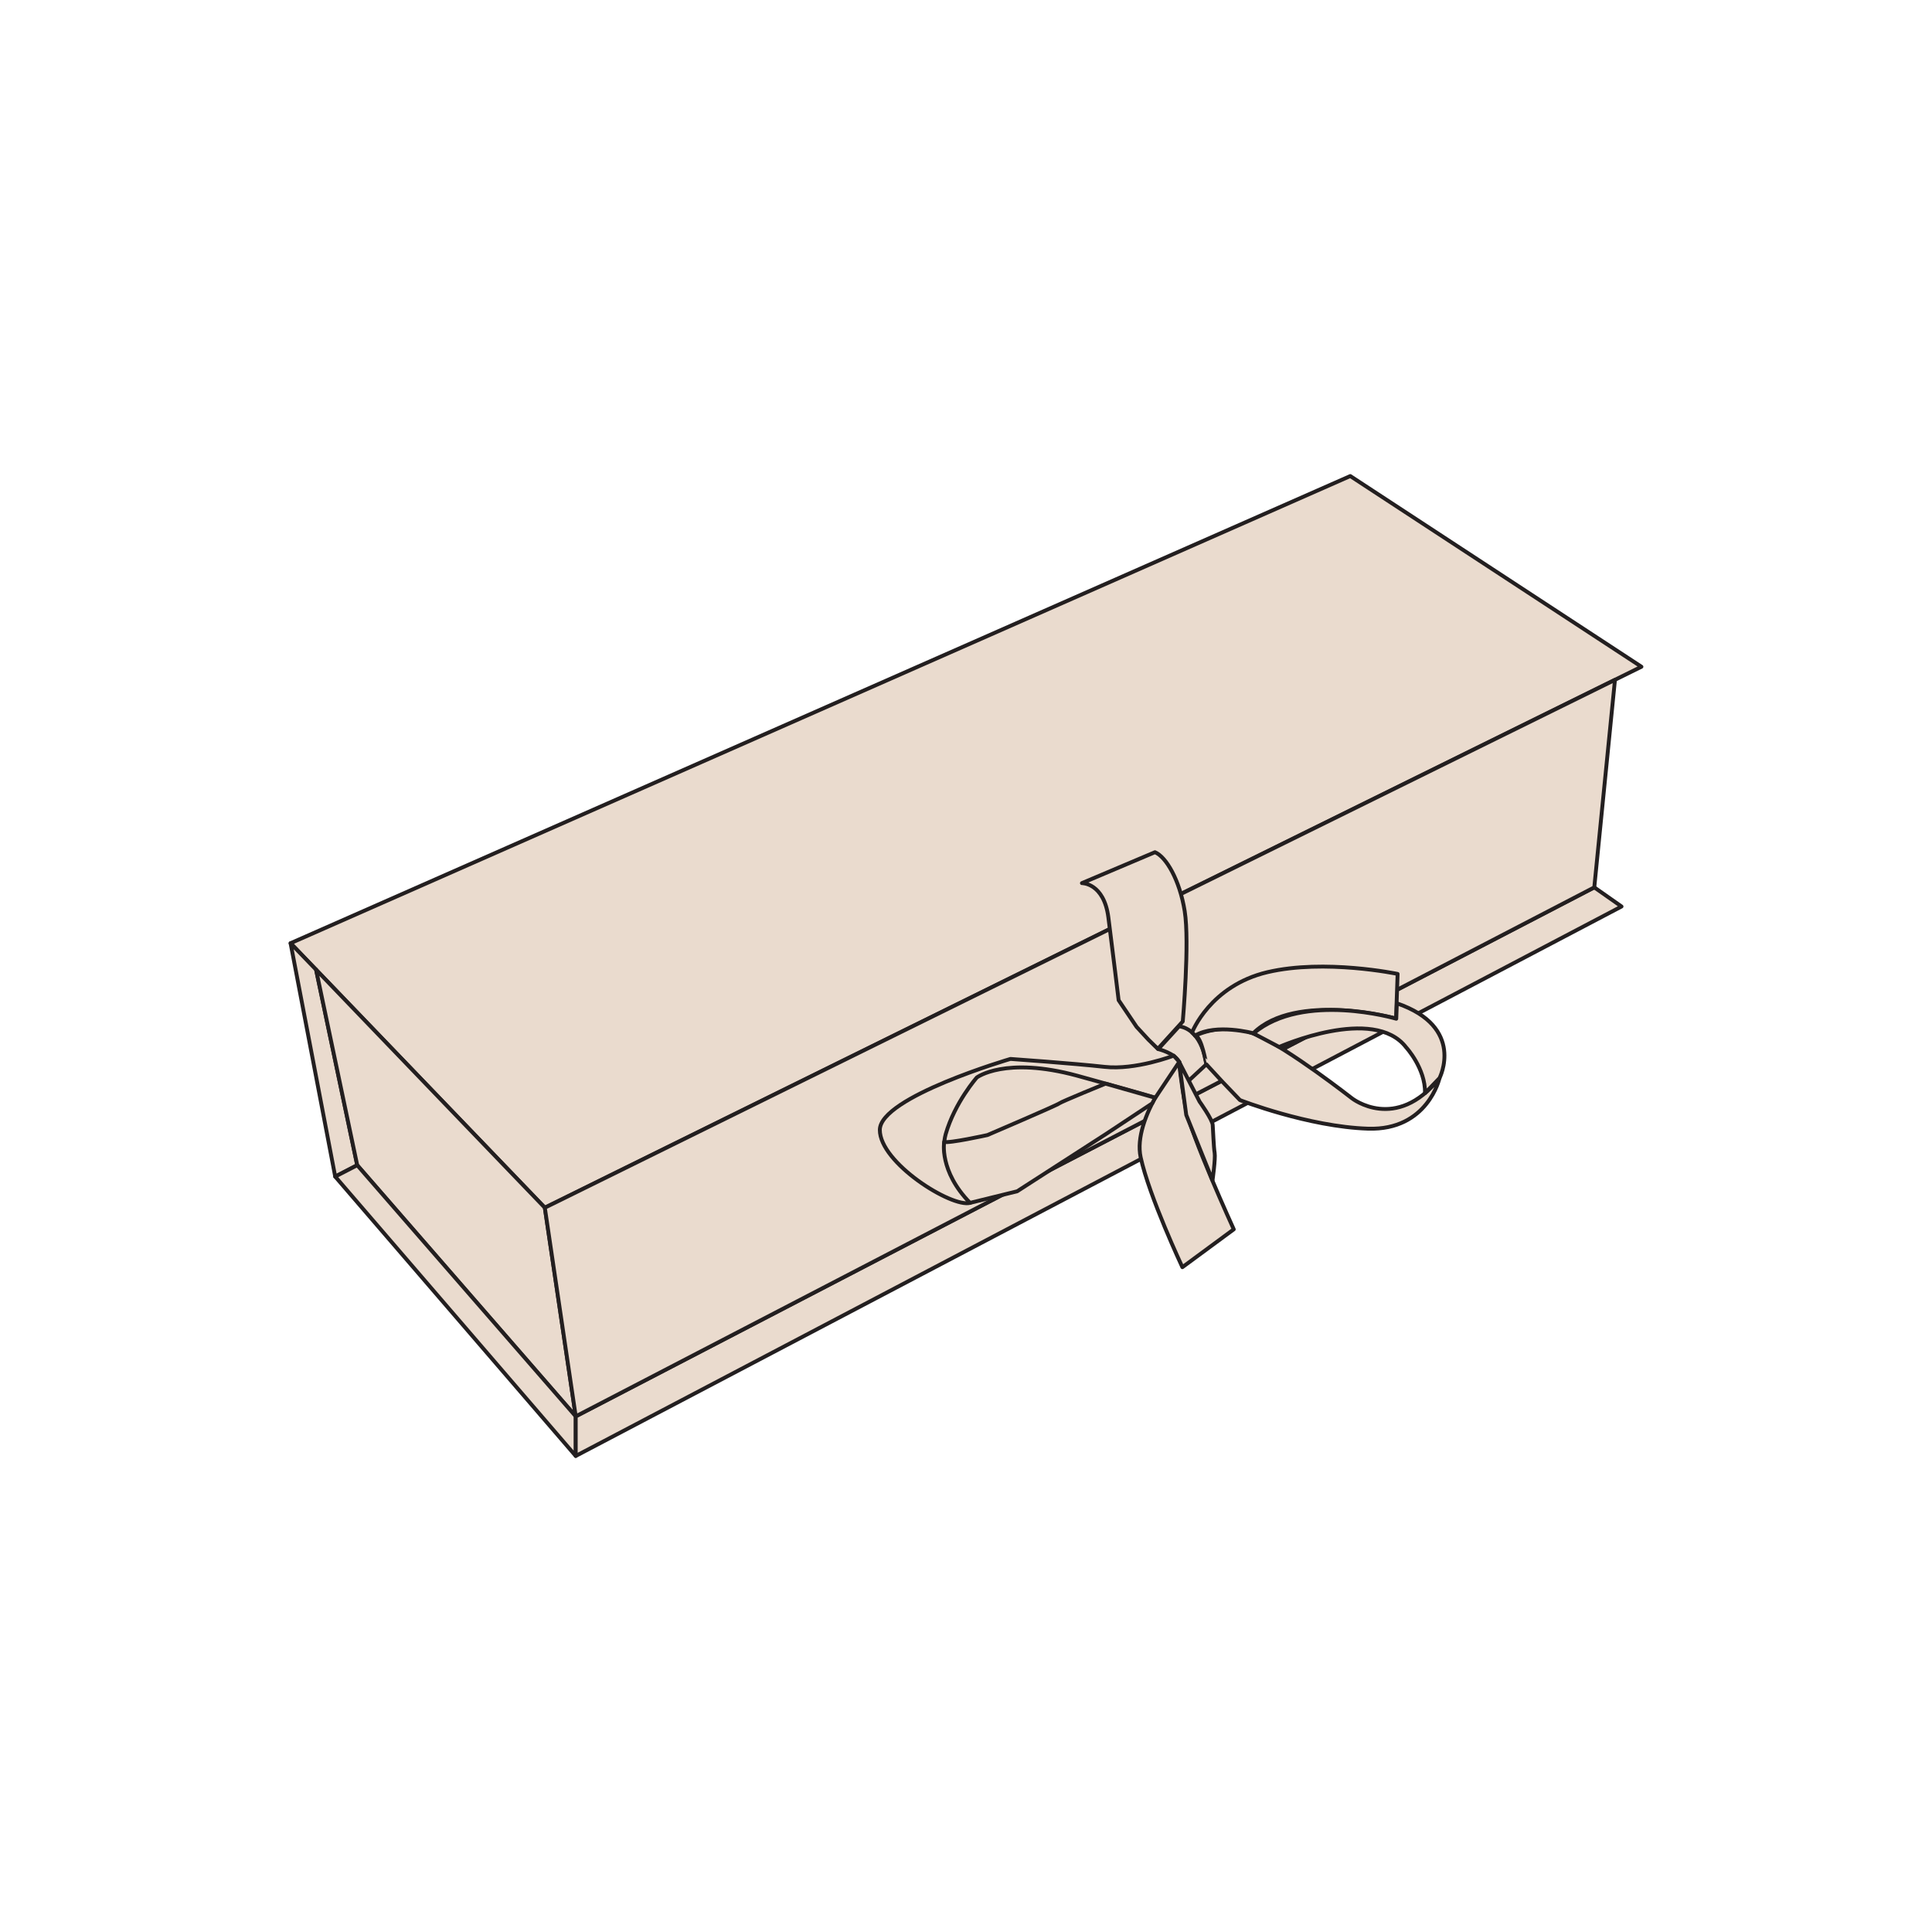 <?xml version="1.0" encoding="utf-8"?>
<!-- Generator: Adobe Illustrator 28.2.0, SVG Export Plug-In . SVG Version: 6.00 Build 0)  -->
<svg version="1.1" id="Layer_1" xmlns="http://www.w3.org/2000/svg" xmlns:xlink="http://www.w3.org/1999/xlink" x="0px" y="0px"
	 viewBox="0 0 1000 1000" style="enable-background:new 0 0 1000 1000;" xml:space="preserve">
<style type="text/css">
	.st0{fill:#EADBCE;stroke:#231F20;stroke-width:2;stroke-linecap:round;stroke-linejoin:round;stroke-miterlimit:10;}
	.st1{fill:none;stroke:#231F20;stroke-width:2;stroke-linecap:round;stroke-linejoin:round;stroke-miterlimit:10;}
	.st2{fill:#EADBCE;}
</style>
<g>
	<polygon class="st0" points="150.4,488.2 282,625.1 849.6,345.1 698.9,246.4 	"/>
	<polygon class="st0" points="173.5,609 184.9,603.1 163.6,501.9 150.4,488.2 	"/>
	<polygon class="st0" points="282,625.1 298,733.1 184.9,603.1 163.6,501.9 	"/>
	<polygon class="st0" points="173.5,609 184.9,603.1 298,733.1 298,753.6 	"/>
	<polygon class="st0" points="298,733.1 825.2,459.3 839.3,469.2 298,753.6 	"/>
	<polygon class="st0" points="298,733.1 282,625.1 835.9,351.9 825.2,459.3 	"/>
	<g>
		<path class="st0" d="M560,457.1c0,0,11.4-0.2,13.7,17.8s5.3,42.8,5.3,42.8l9.3,13.8l6.1,6.6l4.9,4.8l12.9-14.2c0,0,3.6-41,1-57.1
			c-2.6-16.1-9.6-28.1-15.4-30.5L560,457.1z"/>
		<path class="st0" d="M599.5,543c0,0,8.7,2.1,10.8,6.7c2.1,4.6,3,11.5,3,11.5l11.1-10.3c0,0-1.7-17.8-14.1-19.7L599.5,543z"/>
		<path class="st0" d="M618.6,536.1c0,0,15-7.8,31.7-0.5c16.7,7.2,49.5,32.9,49.5,32.9s22.7,17.8,45.3-10.5c0,0-6.1,27.2-37,26.2
			s-66.3-14.8-66.3-14.8l-9.1-9.5l-8.3-9C624.3,550.9,622,536.4,618.6,536.1z"/>
		<path class="st0" d="M617,534.4c0,0,9.3-24.2,39-31.2c29.7-7,67.4,0.9,67.4,0.9l-0.8,23.1c0,0-52-14.1-73.9,7.6
			c0,0-19.3-5.2-30.1,1.2L617,534.4z"/>
		<path class="st0" d="M662.1,541.9c0,0,48.9-21.7,65.7,0.2c0,0,10,10.8,9.8,23.7l7.5-7.8c0,0,13.6-26.4-22.1-38.7l-0.3,8
			c0,0-48.1-14.2-73.9,7.6L662.1,541.9z"/>
		<path class="st0" d="M610.3,549.6c0,0-24.3,29.1-19.9,49.4c4.4,20.3,21.6,56.9,21.6,56.9l26.6-19.6c0,0-22.4-49-25-63.4
			C611,558.5,610.3,549.6,610.3,549.6z"/>
		<path class="st0" d="M610.3,549.6l10.6,20.6c0,0,6.6,9.2,6.8,12.1c0.2,2.9,0.5,11.5,1,14.4c0.5,2.9-1.1,14.2-1.1,14.2l-13.6-33.8
			L610.3,549.6z"/>
		<path class="st0" d="M607.5,546.4c0,0-19.7,7.6-35.8,5.8c-16.1-1.8-48.7-4.1-48.7-4.1s-67.5,19.7-67.6,36.7s37.1,40.4,46.8,37.8
			c0,0-13-14.4-13.5-28.9c-0.1-2.3,0.2-4.5,0.8-6.7c4.7-16.4,16.1-29.3,16.1-29.3s14.6-11.1,52-0.9c37.4,10.3,40.4,11.4,40.4,11.4
			l12.4-18.6L607.5,546.4z"/>
		<path class="st0" d="M572.2,560.9c0,0-22.8,9.3-23.9,10.2c-1,0.9-37.2,16.4-37.2,16.4s-20.4,4.5-22.4,3.5c0,0-2.7,15.2,13.4,31.6
			l24.4-6l45.9-29.6l24-15.9l1.5-2.9L572.2,560.9z"/>
	</g>
</g>
</svg>
